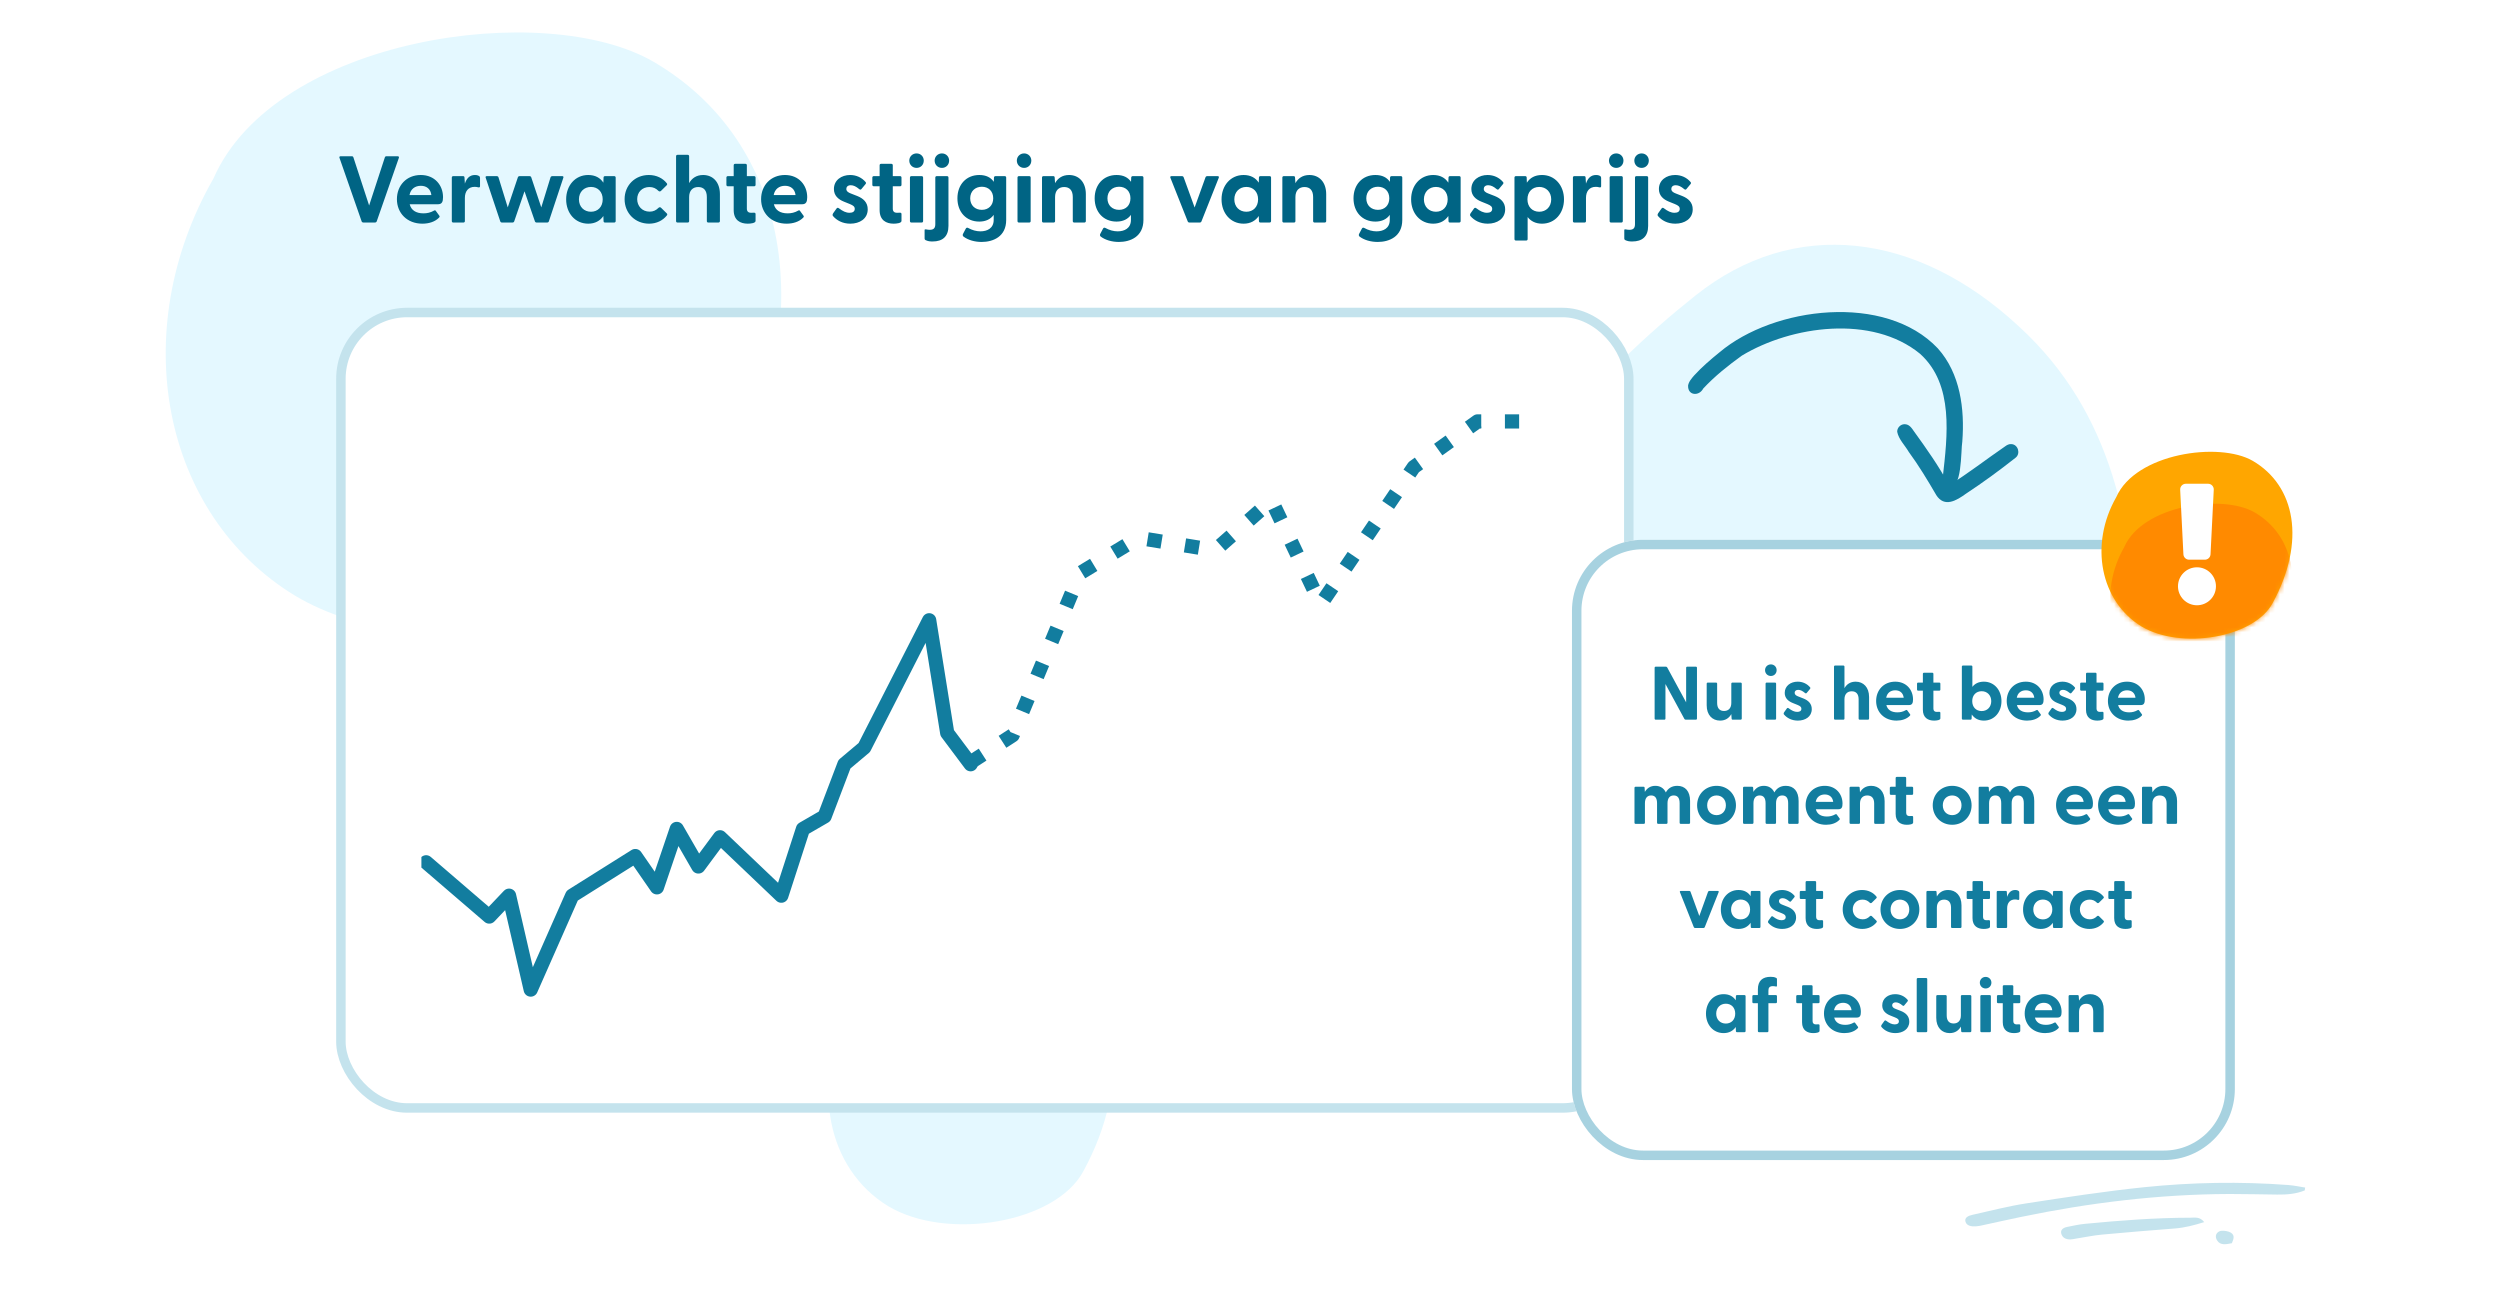<svg width="528" height="273" viewBox="0 0 528 273" fill="none" xmlns="http://www.w3.org/2000/svg">
<path d="M45.086 37.691C58.089 7.954 115.037 -0.289 137.995 13.029C167.051 29.979 174.345 67.845 151.577 109.787C138.876 133.578 89.128 141.785 62.352 125.832C34.143 108.665 26.635 69.951 45.086 37.691Z" fill="#E4F8FF"/>
<path d="M179.655 214.088C185.657 200.363 211.94 196.559 222.536 202.706C235.947 210.529 239.313 228.005 228.805 247.363C222.943 258.343 199.982 262.131 187.624 254.768C174.604 246.845 171.139 228.977 179.655 214.088Z" fill="#E4F8FF"/>
<path d="M314.449 184.647C300.128 164.415 299.006 144.568 308.492 123.938C320.02 99.216 336.968 79.168 358.132 62.375C378.854 45.861 404.77 48.803 426.492 69.033C446.366 87.315 450.522 111.475 451.469 136.416C452.42 164.781 440.889 186.08 416.395 202.484C400.661 212.733 385.041 217.304 367.351 216.641C343.502 215.508 326.12 203.127 314.449 184.647Z" fill="#E4F8FF"/>
<rect x="72" y="66" width="272" height="168" rx="14" fill="white"/>
<g clip-path="url(#clip0_1846_2200)">
<path d="M90 182.119L103.328 193.576L107.517 189.169L112.086 209L120.844 189.169L134.172 180.797L138.742 187.407L142.93 175.068L147.5 183L152.07 176.831L165.017 189.169L169.586 175.068L174.156 172.424L178.344 161.407L182.533 157.881L196.242 131L200.05 154.797L205 161.407" stroke="#127D9F" stroke-width="3" stroke-linecap="round" stroke-linejoin="round"/>
<path d="M205 161L213.858 155.293L228.107 121.049L240.43 113.585L256.605 116.22L268.544 105.683L278.942 127.634L298.583 98.659L312.061 89H324" stroke="#127D9F" stroke-width="3" stroke-linejoin="round" stroke-dasharray="3 5"/>
</g>
<rect x="72" y="66" width="272" height="168" rx="14" stroke="#C4E3ED" stroke-width="2"/>
<path d="M76.76 47C76.6 47 76.44 46.92 76.38 46.76L71.7 33.34C71.62 33.14 71.72 33 71.94 33H74.3C74.46 33 74.58 33.06 74.64 33.24L77.96 43.4L81.28 33.24C81.34 33.06 81.46 33 81.62 33H83.98C84.2 33 84.32 33.14 84.24 33.34L79.56 46.76C79.5 46.92 79.34 47 79.18 47H76.76ZM89.208 47.24C85.988 47.24 83.828 45.02 83.828 42.06C83.828 39.18 85.848 36.96 88.868 36.96C91.848 36.96 93.568 39.16 93.568 41.64C93.568 42.6 93.348 43.14 92.488 43.14H86.528C86.828 44.38 87.848 45.06 89.428 45.06C90.188 45.06 90.908 44.92 91.708 44.46C91.848 44.38 91.948 44.4 92.048 44.54L92.788 45.56C92.888 45.7 92.868 45.84 92.688 46C91.848 46.84 90.588 47.24 89.208 47.24ZM86.488 41.2H91.108C90.948 39.9 90.068 39.24 88.888 39.24C87.668 39.24 86.728 39.9 86.488 41.2ZM95.722 47C95.542 47 95.422 46.88 95.422 46.7V37.5C95.422 37.32 95.542 37.2 95.722 37.2H97.802C97.982 37.2 98.102 37.28 98.102 37.52L98.182 38.78C98.522 37.74 99.142 36.96 100.302 36.96C100.762 36.96 101.042 37.08 101.202 37.2C101.342 37.3 101.382 37.42 101.382 37.6V39.32C101.382 39.56 101.242 39.62 100.982 39.56C100.762 39.5 100.542 39.46 100.262 39.46C98.902 39.46 98.182 40.4 98.182 41.8V46.7C98.182 46.88 98.062 47 97.882 47H95.722ZM106.017 47C105.857 47 105.717 46.92 105.657 46.76L102.577 37.54C102.497 37.32 102.597 37.2 102.817 37.2H104.917C105.077 37.2 105.217 37.28 105.277 37.44L107.237 43.8L109.377 37.44C109.437 37.28 109.577 37.2 109.737 37.2H111.837C111.997 37.2 112.137 37.28 112.197 37.44L114.317 43.8L116.277 37.44C116.337 37.28 116.497 37.2 116.657 37.2H118.737C118.957 37.2 119.057 37.32 118.977 37.54L115.917 46.76C115.857 46.92 115.717 47 115.557 47H113.337C113.177 47 113.037 46.92 112.977 46.76L110.777 40.4L108.597 46.76C108.537 46.92 108.397 47 108.237 47H106.017ZM124.231 47.24C121.471 47.24 119.571 45.02 119.571 42.1C119.571 39.2 121.471 36.96 124.231 36.96C125.711 36.96 126.771 37.56 127.431 38.58L127.471 37.5C127.471 37.32 127.591 37.2 127.771 37.2H129.731C129.911 37.2 130.031 37.32 130.031 37.5V46.7C130.031 46.88 129.891 47 129.711 47H127.771C127.591 47 127.471 46.88 127.471 46.7L127.431 45.62C126.751 46.62 125.691 47.24 124.231 47.24ZM124.811 44.72C126.271 44.72 127.291 43.68 127.291 42.1C127.291 40.52 126.271 39.48 124.811 39.48C123.351 39.48 122.271 40.54 122.271 42.1C122.271 43.68 123.351 44.72 124.811 44.72ZM137.094 47.24C134.114 47.24 131.914 45 131.914 42.06C131.914 39.16 134.094 36.96 137.034 36.96C138.654 36.96 139.994 37.64 140.834 38.72C140.954 38.86 140.914 39.02 140.794 39.14L139.594 40.32C139.434 40.48 139.214 40.46 139.074 40.32C138.534 39.78 137.954 39.5 137.154 39.5C135.594 39.5 134.574 40.62 134.574 42.06C134.574 43.5 135.594 44.7 137.214 44.7C137.974 44.7 138.554 44.42 139.094 43.88C139.234 43.74 139.454 43.72 139.614 43.88L140.814 45.06C140.934 45.18 140.974 45.34 140.854 45.48C140.014 46.56 138.674 47.24 137.094 47.24ZM148.505 36.96C150.545 36.96 152.045 38.44 152.045 41V46.7C152.045 46.88 151.905 47 151.725 47H149.585C149.405 47 149.285 46.88 149.285 46.7V41.62C149.285 40.24 148.645 39.5 147.465 39.5C146.305 39.5 145.545 40.24 145.545 41.62V46.7C145.545 46.88 145.425 47 145.245 47H143.085C142.905 47 142.785 46.88 142.785 46.7V33C142.785 32.82 142.905 32.7 143.085 32.7H145.245C145.425 32.7 145.545 32.82 145.545 33V38.68C146.105 37.68 147.045 36.96 148.505 36.96ZM157.916 47.24C156.356 47.24 154.956 46.52 154.956 44.38V39.34H153.716C153.536 39.34 153.416 39.22 153.416 39.04V37.5C153.416 37.32 153.536 37.2 153.716 37.2H154.956V34.9C154.956 34.72 155.076 34.6 155.256 34.6H157.436C157.616 34.6 157.736 34.72 157.736 34.9V37.2H159.276C159.456 37.2 159.576 37.32 159.576 37.5V39.04C159.576 39.22 159.456 39.34 159.276 39.34H157.736V44.08C157.736 44.66 158.076 44.94 158.596 44.94C158.776 44.94 158.976 44.94 159.216 44.92C159.436 44.9 159.576 45 159.576 45.2V46.66C159.576 47.12 158.576 47.24 157.916 47.24ZM166.123 47.24C162.903 47.24 160.743 45.02 160.743 42.06C160.743 39.18 162.763 36.96 165.783 36.96C168.763 36.96 170.483 39.16 170.483 41.64C170.483 42.6 170.263 43.14 169.403 43.14H163.443C163.743 44.38 164.763 45.06 166.343 45.06C167.103 45.06 167.823 44.92 168.623 44.46C168.763 44.38 168.863 44.4 168.963 44.54L169.703 45.56C169.803 45.7 169.783 45.84 169.603 46C168.763 46.84 167.503 47.24 166.123 47.24ZM163.403 41.2H168.023C167.863 39.9 166.983 39.24 165.803 39.24C164.583 39.24 163.643 39.9 163.403 41.2ZM179.583 47.24C177.943 47.24 176.703 46.54 175.923 45.62C175.803 45.48 175.823 45.26 175.963 45.04L176.663 44.06C176.823 43.82 177.003 43.86 177.163 43.98C177.983 44.6 178.663 44.94 179.423 44.94C180.083 44.94 180.523 44.68 180.523 44.12C180.523 43.64 180.223 43.4 179.503 43.1L178.263 42.6C177.003 42.1 176.123 41.28 176.123 39.92C176.123 38.04 177.723 36.96 179.543 36.96C180.823 36.96 182.003 37.48 182.823 38.46C182.943 38.6 182.903 38.76 182.803 38.88L181.923 39.94C181.783 40.1 181.643 40.08 181.463 39.94C180.823 39.4 180.263 39.12 179.683 39.12C179.043 39.12 178.743 39.48 178.743 39.9C178.743 40.38 179.143 40.66 179.683 40.86L181.063 41.4C182.303 41.9 183.283 42.74 183.263 44.24C183.243 46.22 181.543 47.24 179.583 47.24ZM188.736 47.24C187.176 47.24 185.776 46.52 185.776 44.38V39.34H184.536C184.356 39.34 184.236 39.22 184.236 39.04V37.5C184.236 37.32 184.356 37.2 184.536 37.2H185.776V34.9C185.776 34.72 185.896 34.6 186.076 34.6H188.256C188.436 34.6 188.556 34.72 188.556 34.9V37.2H190.096C190.276 37.2 190.396 37.32 190.396 37.5V39.04C190.396 39.22 190.276 39.34 190.096 39.34H188.556V44.08C188.556 44.66 188.896 44.94 189.416 44.94C189.596 44.94 189.796 44.94 190.036 44.92C190.256 44.9 190.396 45 190.396 45.2V46.66C190.396 47.12 189.396 47.24 188.736 47.24ZM193.58 35.46C192.7 35.46 192.04 34.78 192.04 33.92C192.04 33.08 192.7 32.4 193.58 32.4C194.46 32.4 195.1 33.08 195.1 33.92C195.1 34.78 194.46 35.46 193.58 35.46ZM192.48 47C192.3 47 192.18 46.88 192.18 46.7V37.5C192.18 37.32 192.3 37.2 192.48 37.2H194.66C194.84 37.2 194.96 37.32 194.96 37.5V46.7C194.96 46.88 194.84 47 194.66 47H192.48ZM198.936 35.46C198.056 35.46 197.396 34.78 197.396 33.92C197.396 33.08 198.056 32.4 198.936 32.4C199.816 32.4 200.456 33.08 200.456 33.92C200.456 34.78 199.816 35.46 198.936 35.46ZM196.956 51C196.416 51 195.996 50.96 195.456 50.7C195.336 50.64 195.276 50.52 195.276 50.4V48.58C195.276 48.44 195.396 48.42 195.536 48.44C195.856 48.5 196.116 48.54 196.356 48.54C197.316 48.54 197.536 48.04 197.536 47.32V37.5C197.536 37.32 197.656 37.2 197.836 37.2H200.016C200.196 37.2 200.316 37.32 200.316 37.5V47.7C200.316 49.98 199.056 51 196.956 51ZM207.327 51.1C205.867 51.1 204.467 50.7 203.507 49.98C203.307 49.84 203.287 49.58 203.387 49.4L203.967 48.3C204.067 48.1 204.247 48.02 204.467 48.14C205.327 48.62 206.207 48.86 207.067 48.86C208.447 48.86 209.867 48.26 209.867 46.44V45.38C209.247 46.26 208.227 46.8 206.827 46.8C204.067 46.8 202.207 44.78 202.207 41.88C202.207 39 204.067 36.96 206.827 36.96C208.267 36.96 209.267 37.48 209.887 38.4L209.927 37.5C209.927 37.32 210.067 37.2 210.247 37.2H212.207C212.387 37.2 212.507 37.32 212.507 37.5V46.46C212.507 49.98 209.747 51.1 207.327 51.1ZM207.367 44.32C208.767 44.32 209.767 43.38 209.767 41.88C209.767 40.38 208.767 39.44 207.367 39.44C205.947 39.44 204.907 40.4 204.907 41.88C204.907 43.38 205.947 44.32 207.367 44.32ZM216.295 35.46C215.415 35.46 214.755 34.78 214.755 33.92C214.755 33.08 215.415 32.4 216.295 32.4C217.175 32.4 217.815 33.08 217.815 33.92C217.815 34.78 217.175 35.46 216.295 35.46ZM215.195 47C215.015 47 214.895 46.88 214.895 46.7V37.5C214.895 37.32 215.015 37.2 215.195 37.2H217.375C217.555 37.2 217.675 37.32 217.675 37.5V46.7C217.675 46.88 217.555 47 217.375 47H215.195ZM220.371 47C220.191 47 220.071 46.88 220.071 46.7V37.5C220.071 37.32 220.191 37.2 220.371 37.2H222.451C222.631 37.2 222.751 37.28 222.751 37.52L222.831 38.68C223.391 37.68 224.331 36.96 225.791 36.96C227.831 36.96 229.331 38.44 229.331 41V46.7C229.331 46.88 229.191 47 229.011 47H226.871C226.691 47 226.571 46.88 226.571 46.7V41.62C226.571 40.24 225.931 39.5 224.751 39.5C223.591 39.5 222.831 40.24 222.831 41.62V46.7C222.831 46.88 222.711 47 222.531 47H220.371ZM236.312 51.1C234.852 51.1 233.452 50.7 232.492 49.98C232.292 49.84 232.272 49.58 232.372 49.4L232.952 48.3C233.052 48.1 233.232 48.02 233.452 48.14C234.312 48.62 235.192 48.86 236.052 48.86C237.432 48.86 238.852 48.26 238.852 46.44V45.38C238.232 46.26 237.212 46.8 235.812 46.8C233.052 46.8 231.192 44.78 231.192 41.88C231.192 39 233.052 36.96 235.812 36.96C237.252 36.96 238.252 37.48 238.872 38.4L238.912 37.5C238.912 37.32 239.052 37.2 239.232 37.2H241.192C241.372 37.2 241.492 37.32 241.492 37.5V46.46C241.492 49.98 238.732 51.1 236.312 51.1ZM236.352 44.32C237.752 44.32 238.752 43.38 238.752 41.88C238.752 40.38 237.752 39.44 236.352 39.44C234.932 39.44 233.892 40.4 233.892 41.88C233.892 43.38 234.932 44.32 236.352 44.32ZM251.206 47C251.046 47 250.906 46.92 250.846 46.76L247.186 37.54C247.106 37.32 247.206 37.2 247.426 37.2H249.626C249.786 37.2 249.926 37.28 249.986 37.44L252.306 43.82L254.606 37.44C254.666 37.28 254.806 37.2 254.966 37.2H257.166C257.386 37.2 257.486 37.32 257.406 37.54L253.746 46.76C253.686 46.92 253.546 47 253.386 47H251.206ZM262.649 47.24C259.889 47.24 257.989 45.02 257.989 42.1C257.989 39.2 259.889 36.96 262.649 36.96C264.129 36.96 265.189 37.56 265.849 38.58L265.889 37.5C265.889 37.32 266.009 37.2 266.189 37.2H268.149C268.329 37.2 268.449 37.32 268.449 37.5V46.7C268.449 46.88 268.309 47 268.129 47H266.189C266.009 47 265.889 46.88 265.889 46.7L265.849 45.62C265.169 46.62 264.109 47.24 262.649 47.24ZM263.229 44.72C264.689 44.72 265.709 43.68 265.709 42.1C265.709 40.52 264.689 39.48 263.229 39.48C261.769 39.48 260.689 40.54 260.689 42.1C260.689 43.68 261.769 44.72 263.229 44.72ZM271.132 47C270.952 47 270.832 46.88 270.832 46.7V37.5C270.832 37.32 270.952 37.2 271.132 37.2H273.212C273.392 37.2 273.512 37.28 273.512 37.52L273.592 38.68C274.152 37.68 275.092 36.96 276.552 36.96C278.592 36.96 280.092 38.44 280.092 41V46.7C280.092 46.88 279.952 47 279.772 47H277.632C277.452 47 277.332 46.88 277.332 46.7V41.62C277.332 40.24 276.692 39.5 275.512 39.5C274.352 39.5 273.592 40.24 273.592 41.62V46.7C273.592 46.88 273.472 47 273.292 47H271.132ZM290.98 51.1C289.52 51.1 288.12 50.7 287.16 49.98C286.96 49.84 286.94 49.58 287.04 49.4L287.62 48.3C287.72 48.1 287.9 48.02 288.12 48.14C288.98 48.62 289.86 48.86 290.72 48.86C292.1 48.86 293.52 48.26 293.52 46.44V45.38C292.9 46.26 291.88 46.8 290.48 46.8C287.72 46.8 285.86 44.78 285.86 41.88C285.86 39 287.72 36.96 290.48 36.96C291.92 36.96 292.92 37.48 293.54 38.4L293.58 37.5C293.58 37.32 293.72 37.2 293.9 37.2H295.86C296.04 37.2 296.16 37.32 296.16 37.5V46.46C296.16 49.98 293.4 51.1 290.98 51.1ZM291.02 44.32C292.42 44.32 293.42 43.38 293.42 41.88C293.42 40.38 292.42 39.44 291.02 39.44C289.6 39.44 288.56 40.4 288.56 41.88C288.56 43.38 289.6 44.32 291.02 44.32ZM302.688 47.24C299.928 47.24 298.028 45.02 298.028 42.1C298.028 39.2 299.928 36.96 302.688 36.96C304.168 36.96 305.228 37.56 305.888 38.58L305.928 37.5C305.928 37.32 306.048 37.2 306.228 37.2H308.188C308.368 37.2 308.488 37.32 308.488 37.5V46.7C308.488 46.88 308.348 47 308.168 47H306.228C306.048 47 305.928 46.88 305.928 46.7L305.888 45.62C305.208 46.62 304.148 47.24 302.688 47.24ZM303.268 44.72C304.728 44.72 305.748 43.68 305.748 42.1C305.748 40.52 304.728 39.48 303.268 39.48C301.808 39.48 300.728 40.54 300.728 42.1C300.728 43.68 301.808 44.72 303.268 44.72ZM314.211 47.24C312.571 47.24 311.331 46.54 310.551 45.62C310.431 45.48 310.451 45.26 310.591 45.04L311.291 44.06C311.451 43.82 311.631 43.86 311.791 43.98C312.611 44.6 313.291 44.94 314.051 44.94C314.711 44.94 315.151 44.68 315.151 44.12C315.151 43.64 314.851 43.4 314.131 43.1L312.891 42.6C311.631 42.1 310.751 41.28 310.751 39.92C310.751 38.04 312.351 36.96 314.171 36.96C315.451 36.96 316.631 37.48 317.451 38.46C317.571 38.6 317.531 38.76 317.431 38.88L316.551 39.94C316.411 40.1 316.271 40.08 316.091 39.94C315.451 39.4 314.891 39.12 314.311 39.12C313.671 39.12 313.371 39.48 313.371 39.9C313.371 40.38 313.771 40.66 314.311 40.86L315.691 41.4C316.931 41.9 317.911 42.74 317.891 44.24C317.871 46.22 316.171 47.24 314.211 47.24ZM320.156 50.8C319.976 50.8 319.856 50.68 319.856 50.5V37.5C319.856 37.32 319.976 37.2 320.156 37.2H322.136C322.316 37.2 322.436 37.32 322.436 37.5L322.476 38.58C323.136 37.56 324.176 36.96 325.676 36.96C328.416 36.96 330.316 39.2 330.316 42.1C330.316 45.02 328.416 47.24 325.676 47.24C324.336 47.24 323.316 46.72 322.636 45.84V50.5C322.636 50.68 322.516 50.8 322.336 50.8H320.156ZM325.096 44.72C326.536 44.72 327.616 43.68 327.616 42.1C327.616 40.54 326.536 39.48 325.096 39.48C323.616 39.48 322.596 40.52 322.596 42.1C322.596 43.68 323.616 44.72 325.096 44.72ZM332.5 47C332.32 47 332.2 46.88 332.2 46.7V37.5C332.2 37.32 332.32 37.2 332.5 37.2H334.58C334.76 37.2 334.88 37.28 334.88 37.52L334.96 38.78C335.3 37.74 335.92 36.96 337.08 36.96C337.54 36.96 337.82 37.08 337.98 37.2C338.12 37.3 338.16 37.42 338.16 37.6V39.32C338.16 39.56 338.02 39.62 337.76 39.56C337.54 39.5 337.32 39.46 337.04 39.46C335.68 39.46 334.96 40.4 334.96 41.8V46.7C334.96 46.88 334.84 47 334.66 47H332.5ZM341.354 35.46C340.474 35.46 339.814 34.78 339.814 33.92C339.814 33.08 340.474 32.4 341.354 32.4C342.234 32.4 342.874 33.08 342.874 33.92C342.874 34.78 342.234 35.46 341.354 35.46ZM340.254 47C340.074 47 339.954 46.88 339.954 46.7V37.5C339.954 37.32 340.074 37.2 340.254 37.2H342.434C342.614 37.2 342.734 37.32 342.734 37.5V46.7C342.734 46.88 342.614 47 342.434 47H340.254ZM346.709 35.46C345.829 35.46 345.169 34.78 345.169 33.92C345.169 33.08 345.829 32.4 346.709 32.4C347.589 32.4 348.229 33.08 348.229 33.92C348.229 34.78 347.589 35.46 346.709 35.46ZM344.729 51C344.189 51 343.769 50.96 343.229 50.7C343.109 50.64 343.049 50.52 343.049 50.4V48.58C343.049 48.44 343.169 48.42 343.309 48.44C343.629 48.5 343.889 48.54 344.129 48.54C345.089 48.54 345.309 48.04 345.309 47.32V37.5C345.309 37.32 345.429 37.2 345.609 37.2H347.789C347.969 37.2 348.089 37.32 348.089 37.5V47.7C348.089 49.98 346.829 51 344.729 51ZM353.821 47.24C352.181 47.24 350.941 46.54 350.161 45.62C350.041 45.48 350.061 45.26 350.201 45.04L350.901 44.06C351.061 43.82 351.241 43.86 351.401 43.98C352.221 44.6 352.901 44.94 353.661 44.94C354.321 44.94 354.761 44.68 354.761 44.12C354.761 43.64 354.461 43.4 353.741 43.1L352.501 42.6C351.241 42.1 350.361 41.28 350.361 39.92C350.361 38.04 351.961 36.96 353.781 36.96C355.061 36.96 356.241 37.48 357.061 38.46C357.181 38.6 357.141 38.76 357.041 38.88L356.161 39.94C356.021 40.1 355.881 40.08 355.701 39.94C355.061 39.4 354.501 39.12 353.921 39.12C353.281 39.12 352.981 39.48 352.981 39.9C352.981 40.38 353.381 40.66 353.921 40.86L355.301 41.4C356.541 41.9 357.521 42.74 357.501 44.24C357.481 46.22 355.781 47.24 353.821 47.24Z" fill="#006484"/>
<path d="M356.51 81.518C356.62 80.651 357.247 79.947 357.793 79.311C359.434 77.511 361.294 75.919 363.19 74.385C374.653 64.733 398.193 61.85 409.263 73.573C414.022 78.874 414.964 86.405 414.44 93.228C414.101 95.196 414.482 103.748 411.44 102.892C410.475 102.668 410.062 101.673 410.311 100.788C411.285 92.105 412.72 81.229 405.536 74.737C395.4 66.409 378.366 68.775 367.874 75.112C364.975 77.206 362.152 79.446 359.721 82.063C358.85 83.742 356.457 83.557 356.526 81.481L356.521 81.513L356.51 81.518Z" fill="#127D9F"/>
<path d="M408.924 104.534C407.089 101.389 405.24 98.319 403.119 95.427C402.317 94.038 400.999 92.802 400.688 91.197C400.664 90.348 401.372 89.608 402.221 89.59C403.212 89.57 403.726 90.371 404.229 91.096C406.881 94.77 409.505 98.468 411.65 102.477C415.762 99.938 419.523 96.979 423.462 94.285C423.869 93.978 424.319 93.734 424.841 93.798C426.243 93.893 426.794 95.843 425.669 96.688C422.294 99.348 418.828 101.889 415.246 104.247C413.228 105.707 410.661 107.288 408.921 104.541L408.924 104.534Z" fill="#127D9F"/>
<g filter="url(#filter0_d_1846_2200)">
<rect x="332" y="112" width="140" height="131" rx="15" fill="white"/>
<rect x="333" y="113" width="138" height="129" rx="14" stroke="#A7D2E0" stroke-width="2"/>
</g>
<path d="M446.962 104.983C450.995 95.759 468.66 93.203 475.781 97.333C484.793 102.591 487.056 114.336 479.993 127.346C476.054 134.725 460.623 137.271 452.318 132.323C443.568 126.998 441.239 114.99 446.962 104.983Z" fill="#FFA600"/>
<mask id="mask0_1846_2200" style="mask-type:alpha" maskUnits="userSpaceOnUse" x="443" y="94" width="42" height="42">
<path d="M446.962 104.983C450.995 95.759 468.66 93.203 475.781 97.333C484.793 102.591 487.056 114.336 479.993 127.346C476.054 134.725 460.623 137.271 452.318 132.323C443.568 126.998 441.239 114.99 446.962 104.983Z" fill="#FFA600"/>
</mask>
<g mask="url(#mask0_1846_2200)">
<path d="M448.654 115.515C452.505 106.708 469.37 104.267 476.169 108.211C484.774 113.231 486.935 124.445 480.192 136.866C476.43 143.912 461.697 146.343 453.767 141.618C445.413 136.534 443.19 125.069 448.654 115.515Z" fill="#FF8A00"/>
</g>
<g clip-path="url(#clip1_1846_2200)">
<path d="M468.01 123.823C468.01 126.034 466.211 127.833 464 127.833C461.788 127.833 459.989 126.034 459.989 123.823C459.989 121.612 461.788 119.813 464 119.813C466.211 119.813 468.01 121.612 468.01 123.823ZM460.453 103.43L461.135 117.065C461.167 117.706 461.696 118.208 462.337 118.208H465.662C466.304 118.208 466.832 117.706 466.864 117.065L467.546 103.43C467.58 102.743 467.032 102.167 466.344 102.167H461.655C460.967 102.167 460.419 102.743 460.453 103.43Z" fill="white"/>
</g>
<path d="M358.16 140.8C358.304 140.8 358.4 140.896 358.4 141.04V151.76C358.4 151.904 358.304 152 358.16 152H356.032C355.904 152 355.808 151.952 355.744 151.84L351.744 144.464V151.76C351.744 151.904 351.648 152 351.504 152H349.696C349.552 152 349.456 151.904 349.456 151.76V141.04C349.456 140.896 349.552 140.8 349.696 140.8H351.824C351.952 140.8 352.048 140.848 352.112 140.96L356.112 148.336V141.04C356.112 140.896 356.208 140.8 356.352 140.8H358.16ZM363.284 152.192C361.636 152.192 360.452 151.008 360.452 148.96V144.4C360.452 144.256 360.548 144.16 360.692 144.16H362.42C362.564 144.16 362.66 144.256 362.66 144.4V148.464C362.66 149.568 363.172 150.16 364.116 150.16C365.044 150.16 365.652 149.568 365.652 148.464V144.4C365.652 144.256 365.748 144.16 365.892 144.16H367.604C367.748 144.16 367.86 144.256 367.86 144.4V151.76C367.86 151.904 367.748 152 367.604 152H365.956C365.812 152 365.716 151.936 365.716 151.744L365.652 150.816C365.204 151.616 364.452 152.192 363.284 152.192ZM374.01 142.768C373.306 142.768 372.778 142.224 372.778 141.536C372.778 140.864 373.306 140.32 374.01 140.32C374.714 140.32 375.226 140.864 375.226 141.536C375.226 142.224 374.714 142.768 374.01 142.768ZM373.13 152C372.986 152 372.89 151.904 372.89 151.76V144.4C372.89 144.256 372.986 144.16 373.13 144.16H374.874C375.018 144.16 375.114 144.256 375.114 144.4V151.76C375.114 151.904 375.018 152 374.874 152H373.13ZM379.702 152.192C378.39 152.192 377.398 151.632 376.774 150.896C376.678 150.784 376.694 150.608 376.806 150.432L377.366 149.648C377.494 149.456 377.638 149.488 377.766 149.584C378.422 150.08 378.966 150.352 379.574 150.352C380.102 150.352 380.454 150.144 380.454 149.696C380.454 149.312 380.214 149.12 379.638 148.88L378.646 148.48C377.638 148.08 376.934 147.424 376.934 146.336C376.934 144.832 378.214 143.968 379.67 143.968C380.694 143.968 381.638 144.384 382.294 145.168C382.39 145.28 382.358 145.408 382.278 145.504L381.574 146.352C381.462 146.48 381.35 146.464 381.206 146.352C380.694 145.92 380.246 145.696 379.782 145.696C379.27 145.696 379.03 145.984 379.03 146.32C379.03 146.704 379.35 146.928 379.782 147.088L380.886 147.52C381.878 147.92 382.662 148.592 382.646 149.792C382.63 151.376 381.27 152.192 379.702 152.192ZM391.918 143.968C393.55 143.968 394.75 145.152 394.75 147.2V151.76C394.75 151.904 394.638 152 394.494 152H392.782C392.638 152 392.542 151.904 392.542 151.76V147.696C392.542 146.592 392.03 146 391.086 146C390.158 146 389.55 146.592 389.55 147.696V151.76C389.55 151.904 389.454 152 389.31 152H387.582C387.438 152 387.342 151.904 387.342 151.76V140.8C387.342 140.656 387.438 140.56 387.582 140.56H389.31C389.454 140.56 389.55 140.656 389.55 140.8V145.344C389.998 144.544 390.75 143.968 391.918 143.968ZM400.543 152.192C397.967 152.192 396.239 150.416 396.239 148.048C396.239 145.744 397.855 143.968 400.271 143.968C402.655 143.968 404.031 145.728 404.031 147.712C404.031 148.48 403.855 148.912 403.167 148.912H398.399C398.639 149.904 399.455 150.448 400.719 150.448C401.327 150.448 401.903 150.336 402.543 149.968C402.655 149.904 402.735 149.92 402.815 150.032L403.407 150.848C403.487 150.96 403.471 151.072 403.327 151.2C402.655 151.872 401.647 152.192 400.543 152.192ZM398.367 147.36H402.063C401.935 146.32 401.231 145.792 400.287 145.792C399.311 145.792 398.559 146.32 398.367 147.36ZM408.478 152.192C407.23 152.192 406.11 151.616 406.11 149.904V145.872H405.118C404.974 145.872 404.878 145.776 404.878 145.632V144.4C404.878 144.256 404.974 144.16 405.118 144.16H406.11V142.32C406.11 142.176 406.206 142.08 406.35 142.08H408.094C408.238 142.08 408.334 142.176 408.334 142.32V144.16H409.566C409.71 144.16 409.806 144.256 409.806 144.4V145.632C409.806 145.776 409.71 145.872 409.566 145.872H408.334V149.664C408.334 150.128 408.606 150.352 409.022 150.352C409.166 150.352 409.326 150.352 409.518 150.336C409.694 150.32 409.806 150.4 409.806 150.56V151.728C409.806 152.096 409.006 152.192 408.478 152.192ZM418.998 152.192C417.814 152.192 416.982 151.696 416.438 150.896L416.406 151.76C416.406 151.904 416.31 152 416.166 152H414.598C414.454 152 414.342 151.904 414.342 151.76V140.8C414.342 140.656 414.438 140.56 414.582 140.56H416.326C416.47 140.56 416.566 140.656 416.566 140.8V145.072C417.094 144.368 417.91 143.968 418.998 143.968C421.19 143.968 422.71 145.76 422.71 148.08C422.71 150.416 421.19 152.192 418.998 152.192ZM418.534 150.176C419.686 150.176 420.55 149.344 420.55 148.08C420.55 146.832 419.686 145.984 418.534 145.984C417.35 145.984 416.534 146.816 416.534 148.08C416.534 149.344 417.35 150.176 418.534 150.176ZM428.121 152.192C425.545 152.192 423.817 150.416 423.817 148.048C423.817 145.744 425.433 143.968 427.849 143.968C430.233 143.968 431.609 145.728 431.609 147.712C431.609 148.48 431.433 148.912 430.745 148.912H425.977C426.217 149.904 427.033 150.448 428.297 150.448C428.905 150.448 429.481 150.336 430.121 149.968C430.233 149.904 430.313 149.92 430.393 150.032L430.985 150.848C431.065 150.96 431.049 151.072 430.905 151.2C430.233 151.872 429.225 152.192 428.121 152.192ZM425.945 147.36H429.641C429.513 146.32 428.809 145.792 427.865 145.792C426.889 145.792 426.137 146.32 425.945 147.36ZM435.608 152.192C434.296 152.192 433.304 151.632 432.68 150.896C432.584 150.784 432.6 150.608 432.712 150.432L433.272 149.648C433.4 149.456 433.544 149.488 433.672 149.584C434.328 150.08 434.872 150.352 435.48 150.352C436.008 150.352 436.36 150.144 436.36 149.696C436.36 149.312 436.12 149.12 435.544 148.88L434.552 148.48C433.544 148.08 432.84 147.424 432.84 146.336C432.84 144.832 434.12 143.968 435.576 143.968C436.6 143.968 437.544 144.384 438.2 145.168C438.296 145.28 438.264 145.408 438.184 145.504L437.48 146.352C437.368 146.48 437.256 146.464 437.112 146.352C436.6 145.92 436.152 145.696 435.688 145.696C435.176 145.696 434.936 145.984 434.936 146.32C434.936 146.704 435.256 146.928 435.688 147.088L436.792 147.52C437.784 147.92 438.568 148.592 438.552 149.792C438.536 151.376 437.176 152.192 435.608 152.192ZM442.931 152.192C441.683 152.192 440.563 151.616 440.563 149.904V145.872H439.571C439.427 145.872 439.331 145.776 439.331 145.632V144.4C439.331 144.256 439.427 144.16 439.571 144.16H440.563V142.32C440.563 142.176 440.659 142.08 440.803 142.08H442.547C442.691 142.08 442.787 142.176 442.787 142.32V144.16H444.019C444.163 144.16 444.259 144.256 444.259 144.4V145.632C444.259 145.776 444.163 145.872 444.019 145.872H442.787V149.664C442.787 150.128 443.059 150.352 443.475 150.352C443.619 150.352 443.779 150.352 443.971 150.336C444.147 150.32 444.259 150.4 444.259 150.56V151.728C444.259 152.096 443.459 152.192 442.931 152.192ZM449.496 152.192C446.92 152.192 445.192 150.416 445.192 148.048C445.192 145.744 446.808 143.968 449.224 143.968C451.608 143.968 452.984 145.728 452.984 147.712C452.984 148.48 452.808 148.912 452.12 148.912H447.352C447.592 149.904 448.408 150.448 449.672 150.448C450.28 150.448 450.856 150.336 451.496 149.968C451.608 149.904 451.688 149.92 451.768 150.032L452.36 150.848C452.44 150.96 452.424 151.072 452.28 151.2C451.608 151.872 450.6 152.192 449.496 152.192ZM447.32 147.36H451.016C450.888 146.32 450.184 145.792 449.24 145.792C448.264 145.792 447.512 146.32 447.32 147.36ZM345.442 174C345.298 174 345.202 173.904 345.202 173.76V166.4C345.202 166.256 345.298 166.16 345.442 166.16H347.106C347.25 166.16 347.346 166.224 347.346 166.416L347.394 167.248C347.826 166.512 348.53 165.968 349.602 165.968C350.61 165.968 351.394 166.448 351.826 167.36C352.258 166.56 353.026 165.968 354.242 165.968C355.922 165.968 356.946 167.12 356.946 169.168V173.76C356.946 173.904 356.85 174 356.706 174H354.978C354.834 174 354.738 173.904 354.738 173.76V169.648C354.738 168.576 354.354 168 353.49 168C352.658 168 352.178 168.576 352.178 169.648V173.76C352.178 173.904 352.082 174 351.938 174H350.226C350.066 174 349.97 173.904 349.97 173.76V169.648C349.97 168.576 349.57 168 348.722 168C347.89 168 347.41 168.576 347.41 169.648V173.76C347.41 173.904 347.314 174 347.17 174H345.442ZM362.539 174.192C360.171 174.192 358.427 172.4 358.427 170.08C358.427 167.76 360.171 165.968 362.539 165.968C364.891 165.968 366.635 167.76 366.635 170.08C366.635 172.4 364.891 174.192 362.539 174.192ZM362.539 172.16C363.643 172.16 364.507 171.36 364.507 170.08C364.507 168.8 363.643 168 362.539 168C361.419 168 360.555 168.8 360.555 170.08C360.555 171.36 361.419 172.16 362.539 172.16ZM368.364 174C368.22 174 368.124 173.904 368.124 173.76V166.4C368.124 166.256 368.22 166.16 368.364 166.16H370.028C370.172 166.16 370.268 166.224 370.268 166.416L370.316 167.248C370.748 166.512 371.452 165.968 372.524 165.968C373.532 165.968 374.316 166.448 374.748 167.36C375.18 166.56 375.948 165.968 377.164 165.968C378.844 165.968 379.868 167.12 379.868 169.168V173.76C379.868 173.904 379.772 174 379.628 174H377.9C377.756 174 377.66 173.904 377.66 173.76V169.648C377.66 168.576 377.276 168 376.412 168C375.58 168 375.1 168.576 375.1 169.648V173.76C375.1 173.904 375.004 174 374.86 174H373.148C372.988 174 372.892 173.904 372.892 173.76V169.648C372.892 168.576 372.492 168 371.644 168C370.812 168 370.332 168.576 370.332 169.648V173.76C370.332 173.904 370.236 174 370.092 174H368.364ZM385.653 174.192C383.077 174.192 381.349 172.416 381.349 170.048C381.349 167.744 382.965 165.968 385.381 165.968C387.765 165.968 389.141 167.728 389.141 169.712C389.141 170.48 388.965 170.912 388.277 170.912H383.509C383.749 171.904 384.565 172.448 385.829 172.448C386.437 172.448 387.013 172.336 387.653 171.968C387.765 171.904 387.845 171.92 387.925 172.032L388.517 172.848C388.597 172.96 388.581 173.072 388.437 173.2C387.765 173.872 386.757 174.192 385.653 174.192ZM383.477 169.36H387.173C387.045 168.32 386.341 167.792 385.397 167.792C384.421 167.792 383.669 168.32 383.477 169.36ZM390.864 174C390.72 174 390.624 173.904 390.624 173.76V166.4C390.624 166.256 390.72 166.16 390.864 166.16H392.528C392.672 166.16 392.768 166.224 392.768 166.416L392.832 167.344C393.28 166.544 394.032 165.968 395.2 165.968C396.832 165.968 398.032 167.152 398.032 169.2V173.76C398.032 173.904 397.92 174 397.776 174H396.064C395.92 174 395.824 173.904 395.824 173.76V169.696C395.824 168.592 395.312 168 394.368 168C393.44 168 392.832 168.592 392.832 169.696V173.76C392.832 173.904 392.736 174 392.592 174H390.864ZM402.728 174.192C401.48 174.192 400.36 173.616 400.36 171.904V167.872H399.368C399.224 167.872 399.128 167.776 399.128 167.632V166.4C399.128 166.256 399.224 166.16 399.368 166.16H400.36V164.32C400.36 164.176 400.456 164.08 400.6 164.08H402.344C402.488 164.08 402.584 164.176 402.584 164.32V166.16H403.816C403.96 166.16 404.056 166.256 404.056 166.4V167.632C404.056 167.776 403.96 167.872 403.816 167.872H402.584V171.664C402.584 172.128 402.856 172.352 403.272 172.352C403.416 172.352 403.576 172.352 403.768 172.336C403.944 172.32 404.056 172.4 404.056 172.56V173.728C404.056 174.096 403.256 174.192 402.728 174.192ZM412.304 174.192C409.936 174.192 408.192 172.4 408.192 170.08C408.192 167.76 409.936 165.968 412.304 165.968C414.656 165.968 416.4 167.76 416.4 170.08C416.4 172.4 414.656 174.192 412.304 174.192ZM412.304 172.16C413.408 172.16 414.272 171.36 414.272 170.08C414.272 168.8 413.408 168 412.304 168C411.184 168 410.32 168.8 410.32 170.08C410.32 171.36 411.184 172.16 412.304 172.16ZM418.129 174C417.985 174 417.889 173.904 417.889 173.76V166.4C417.889 166.256 417.985 166.16 418.129 166.16H419.793C419.937 166.16 420.033 166.224 420.033 166.416L420.081 167.248C420.513 166.512 421.217 165.968 422.289 165.968C423.297 165.968 424.081 166.448 424.513 167.36C424.945 166.56 425.713 165.968 426.929 165.968C428.609 165.968 429.633 167.12 429.633 169.168V173.76C429.633 173.904 429.537 174 429.393 174H427.665C427.521 174 427.425 173.904 427.425 173.76V169.648C427.425 168.576 427.041 168 426.177 168C425.345 168 424.865 168.576 424.865 169.648V173.76C424.865 173.904 424.769 174 424.625 174H422.913C422.753 174 422.657 173.904 422.657 173.76V169.648C422.657 168.576 422.257 168 421.409 168C420.577 168 420.097 168.576 420.097 169.648V173.76C420.097 173.904 420.001 174 419.857 174H418.129ZM438.543 174.192C435.967 174.192 434.239 172.416 434.239 170.048C434.239 167.744 435.855 165.968 438.271 165.968C440.655 165.968 442.031 167.728 442.031 169.712C442.031 170.48 441.855 170.912 441.167 170.912H436.399C436.639 171.904 437.455 172.448 438.719 172.448C439.327 172.448 439.903 172.336 440.543 171.968C440.655 171.904 440.735 171.92 440.815 172.032L441.407 172.848C441.487 172.96 441.471 173.072 441.327 173.2C440.655 173.872 439.647 174.192 438.543 174.192ZM436.367 169.36H440.063C439.935 168.32 439.231 167.792 438.287 167.792C437.311 167.792 436.559 168.32 436.367 169.36ZM447.418 174.192C444.842 174.192 443.114 172.416 443.114 170.048C443.114 167.744 444.73 165.968 447.146 165.968C449.53 165.968 450.906 167.728 450.906 169.712C450.906 170.48 450.73 170.912 450.042 170.912H445.274C445.514 171.904 446.33 172.448 447.594 172.448C448.202 172.448 448.778 172.336 449.418 171.968C449.53 171.904 449.61 171.92 449.69 172.032L450.282 172.848C450.362 172.96 450.346 173.072 450.202 173.2C449.53 173.872 448.522 174.192 447.418 174.192ZM445.242 169.36H448.938C448.81 168.32 448.106 167.792 447.162 167.792C446.186 167.792 445.434 168.32 445.242 169.36ZM452.629 174C452.485 174 452.389 173.904 452.389 173.76V166.4C452.389 166.256 452.485 166.16 452.629 166.16H454.293C454.437 166.16 454.533 166.224 454.533 166.416L454.597 167.344C455.045 166.544 455.797 165.968 456.965 165.968C458.597 165.968 459.797 167.152 459.797 169.2V173.76C459.797 173.904 459.685 174 459.541 174H457.829C457.685 174 457.589 173.904 457.589 173.76V169.696C457.589 168.592 457.077 168 456.133 168C455.205 168 454.597 168.592 454.597 169.696V173.76C454.597 173.904 454.501 174 454.357 174H452.629ZM358.016 196C357.888 196 357.776 195.936 357.728 195.808L354.8 188.432C354.736 188.256 354.816 188.16 354.992 188.16H356.752C356.88 188.16 356.992 188.224 357.04 188.352L358.896 193.456L360.736 188.352C360.784 188.224 360.896 188.16 361.024 188.16H362.784C362.96 188.16 363.04 188.256 362.976 188.432L360.048 195.808C360 195.936 359.888 196 359.76 196H358.016ZM367.17 196.192C364.962 196.192 363.442 194.416 363.442 192.08C363.442 189.76 364.962 187.968 367.17 187.968C368.354 187.968 369.202 188.448 369.73 189.264L369.762 188.4C369.762 188.256 369.858 188.16 370.002 188.16H371.57C371.714 188.16 371.81 188.256 371.81 188.4V195.76C371.81 195.904 371.698 196 371.554 196H370.002C369.858 196 369.762 195.904 369.762 195.76L369.73 194.896C369.186 195.696 368.338 196.192 367.17 196.192ZM367.634 194.176C368.802 194.176 369.618 193.344 369.618 192.08C369.618 190.816 368.802 189.984 367.634 189.984C366.466 189.984 365.602 190.832 365.602 192.08C365.602 193.344 366.466 194.176 367.634 194.176ZM376.389 196.192C375.077 196.192 374.085 195.632 373.461 194.896C373.365 194.784 373.381 194.608 373.493 194.432L374.053 193.648C374.181 193.456 374.325 193.488 374.453 193.584C375.109 194.08 375.653 194.352 376.261 194.352C376.789 194.352 377.141 194.144 377.141 193.696C377.141 193.312 376.901 193.12 376.325 192.88L375.333 192.48C374.325 192.08 373.621 191.424 373.621 190.336C373.621 188.832 374.901 187.968 376.357 187.968C377.381 187.968 378.325 188.384 378.981 189.168C379.077 189.28 379.045 189.408 378.965 189.504L378.261 190.352C378.149 190.48 378.037 190.464 377.893 190.352C377.381 189.92 376.933 189.696 376.469 189.696C375.957 189.696 375.717 189.984 375.717 190.32C375.717 190.704 376.037 190.928 376.469 191.088L377.573 191.52C378.565 191.92 379.349 192.592 379.333 193.792C379.317 195.376 377.957 196.192 376.389 196.192ZM383.712 196.192C382.464 196.192 381.344 195.616 381.344 193.904V189.872H380.352C380.208 189.872 380.112 189.776 380.112 189.632V188.4C380.112 188.256 380.208 188.16 380.352 188.16H381.344V186.32C381.344 186.176 381.44 186.08 381.584 186.08H383.328C383.472 186.08 383.568 186.176 383.568 186.32V188.16H384.8C384.944 188.16 385.04 188.256 385.04 188.4V189.632C385.04 189.776 384.944 189.872 384.8 189.872H383.568V193.664C383.568 194.128 383.84 194.352 384.256 194.352C384.4 194.352 384.56 194.352 384.752 194.336C384.928 194.32 385.04 194.4 385.04 194.56V195.728C385.04 196.096 384.24 196.192 383.712 196.192ZM393.321 196.192C390.937 196.192 389.177 194.4 389.177 192.048C389.177 189.728 390.921 187.968 393.273 187.968C394.569 187.968 395.641 188.512 396.313 189.376C396.409 189.488 396.377 189.616 396.281 189.712L395.321 190.656C395.193 190.784 395.017 190.768 394.905 190.656C394.473 190.224 394.009 190 393.369 190C392.121 190 391.305 190.896 391.305 192.048C391.305 193.2 392.121 194.16 393.417 194.16C394.025 194.16 394.489 193.936 394.921 193.504C395.033 193.392 395.209 193.376 395.337 193.504L396.297 194.448C396.393 194.544 396.425 194.672 396.329 194.784C395.657 195.648 394.585 196.192 393.321 196.192ZM401.273 196.192C398.905 196.192 397.161 194.4 397.161 192.08C397.161 189.76 398.905 187.968 401.273 187.968C403.625 187.968 405.369 189.76 405.369 192.08C405.369 194.4 403.625 196.192 401.273 196.192ZM401.273 194.16C402.377 194.16 403.241 193.36 403.241 192.08C403.241 190.8 402.377 190 401.273 190C400.153 190 399.289 190.8 399.289 192.08C399.289 193.36 400.153 194.16 401.273 194.16ZM407.098 196C406.954 196 406.858 195.904 406.858 195.76V188.4C406.858 188.256 406.954 188.16 407.098 188.16H408.762C408.906 188.16 409.002 188.224 409.002 188.416L409.066 189.344C409.514 188.544 410.266 187.968 411.434 187.968C413.066 187.968 414.266 189.152 414.266 191.2V195.76C414.266 195.904 414.154 196 414.01 196H412.298C412.154 196 412.058 195.904 412.058 195.76V191.696C412.058 190.592 411.546 190 410.602 190C409.674 190 409.066 190.592 409.066 191.696V195.76C409.066 195.904 408.97 196 408.826 196H407.098ZM418.962 196.192C417.714 196.192 416.594 195.616 416.594 193.904V189.872H415.602C415.458 189.872 415.362 189.776 415.362 189.632V188.4C415.362 188.256 415.458 188.16 415.602 188.16H416.594V186.32C416.594 186.176 416.69 186.08 416.834 186.08H418.578C418.722 186.08 418.818 186.176 418.818 186.32V188.16H420.05C420.194 188.16 420.29 188.256 420.29 188.4V189.632C420.29 189.776 420.194 189.872 420.05 189.872H418.818V193.664C418.818 194.128 419.09 194.352 419.506 194.352C419.65 194.352 419.81 194.352 420.002 194.336C420.178 194.32 420.29 194.4 420.29 194.56V195.728C420.29 196.096 419.49 196.192 418.962 196.192ZM421.942 196C421.798 196 421.702 195.904 421.702 195.76V188.4C421.702 188.256 421.798 188.16 421.942 188.16H423.606C423.75 188.16 423.846 188.224 423.846 188.416L423.91 189.424C424.182 188.592 424.678 187.968 425.606 187.968C425.974 187.968 426.198 188.064 426.326 188.16C426.438 188.24 426.47 188.336 426.47 188.48V189.856C426.47 190.048 426.358 190.096 426.15 190.048C425.974 190 425.798 189.968 425.574 189.968C424.486 189.968 423.91 190.72 423.91 191.84V195.76C423.91 195.904 423.814 196 423.67 196H421.942ZM430.999 196.192C428.791 196.192 427.271 194.416 427.271 192.08C427.271 189.76 428.791 187.968 430.999 187.968C432.183 187.968 433.031 188.448 433.559 189.264L433.591 188.4C433.591 188.256 433.687 188.16 433.831 188.16H435.399C435.543 188.16 435.639 188.256 435.639 188.4V195.76C435.639 195.904 435.527 196 435.383 196H433.831C433.687 196 433.591 195.904 433.591 195.76L433.559 194.896C433.015 195.696 432.167 196.192 430.999 196.192ZM431.463 194.176C432.631 194.176 433.447 193.344 433.447 192.08C433.447 190.816 432.631 189.984 431.463 189.984C430.295 189.984 429.431 190.832 429.431 192.08C429.431 193.344 430.295 194.176 431.463 194.176ZM441.29 196.192C438.906 196.192 437.146 194.4 437.146 192.048C437.146 189.728 438.89 187.968 441.242 187.968C442.538 187.968 443.61 188.512 444.282 189.376C444.378 189.488 444.346 189.616 444.25 189.712L443.29 190.656C443.162 190.784 442.986 190.768 442.874 190.656C442.442 190.224 441.978 190 441.338 190C440.09 190 439.274 190.896 439.274 192.048C439.274 193.2 440.09 194.16 441.386 194.16C441.994 194.16 442.458 193.936 442.89 193.504C443.002 193.392 443.178 193.376 443.306 193.504L444.266 194.448C444.362 194.544 444.394 194.672 444.298 194.784C443.626 195.648 442.554 196.192 441.29 196.192ZM448.884 196.192C447.636 196.192 446.516 195.616 446.516 193.904V189.872H445.524C445.38 189.872 445.284 189.776 445.284 189.632V188.4C445.284 188.256 445.38 188.16 445.524 188.16H446.516V186.32C446.516 186.176 446.612 186.08 446.756 186.08H448.5C448.644 186.08 448.74 186.176 448.74 186.32V188.16H449.972C450.116 188.16 450.212 188.256 450.212 188.4V189.632C450.212 189.776 450.116 189.872 449.972 189.872H448.74V193.664C448.74 194.128 449.012 194.352 449.428 194.352C449.572 194.352 449.732 194.352 449.924 194.336C450.1 194.32 450.212 194.4 450.212 194.56V195.728C450.212 196.096 449.412 196.192 448.884 196.192ZM364.03 218.192C361.822 218.192 360.302 216.416 360.302 214.08C360.302 211.76 361.822 209.968 364.03 209.968C365.214 209.968 366.062 210.448 366.59 211.264L366.622 210.4C366.622 210.256 366.718 210.16 366.862 210.16H368.43C368.574 210.16 368.67 210.256 368.67 210.4V217.76C368.67 217.904 368.558 218 368.414 218H366.862C366.718 218 366.622 217.904 366.622 217.76L366.59 216.896C366.046 217.696 365.198 218.192 364.03 218.192ZM364.494 216.176C365.662 216.176 366.478 215.344 366.478 214.08C366.478 212.816 365.662 211.984 364.494 211.984C363.326 211.984 362.462 212.832 362.462 214.08C362.462 215.344 363.326 216.176 364.494 216.176ZM371.505 218C371.361 218 371.265 217.904 371.265 217.76V211.872H370.337C370.193 211.872 370.097 211.776 370.097 211.632V210.4C370.097 210.256 370.193 210.16 370.337 210.16H371.265V208.944C371.265 207.12 372.273 206.304 373.953 206.304C374.401 206.304 374.737 206.336 375.153 206.544C375.249 206.592 375.297 206.688 375.297 206.784V208.24C375.297 208.352 375.201 208.368 375.089 208.352C374.833 208.304 374.625 208.272 374.449 208.272C373.665 208.272 373.489 208.672 373.489 209.248V210.16H375.057C375.201 210.16 375.297 210.256 375.297 210.4V211.632C375.297 211.776 375.201 211.872 375.057 211.872H373.489V217.76C373.489 217.904 373.393 218 373.249 218H371.505ZM382.962 218.192C381.714 218.192 380.594 217.616 380.594 215.904V211.872H379.602C379.458 211.872 379.362 211.776 379.362 211.632V210.4C379.362 210.256 379.458 210.16 379.602 210.16H380.594V208.32C380.594 208.176 380.69 208.08 380.834 208.08H382.578C382.722 208.08 382.818 208.176 382.818 208.32V210.16H384.05C384.194 210.16 384.29 210.256 384.29 210.4V211.632C384.29 211.776 384.194 211.872 384.05 211.872H382.818V215.664C382.818 216.128 383.09 216.352 383.506 216.352C383.65 216.352 383.81 216.352 384.002 216.336C384.178 216.32 384.29 216.4 384.29 216.56V217.728C384.29 218.096 383.49 218.192 382.962 218.192ZM389.528 218.192C386.952 218.192 385.224 216.416 385.224 214.048C385.224 211.744 386.84 209.968 389.256 209.968C391.64 209.968 393.016 211.728 393.016 213.712C393.016 214.48 392.84 214.912 392.152 214.912H387.384C387.624 215.904 388.44 216.448 389.704 216.448C390.312 216.448 390.888 216.336 391.528 215.968C391.64 215.904 391.72 215.92 391.8 216.032L392.392 216.848C392.472 216.96 392.456 217.072 392.312 217.2C391.64 217.872 390.632 218.192 389.528 218.192ZM387.352 213.36H391.048C390.92 212.32 390.216 211.792 389.272 211.792C388.296 211.792 387.544 212.32 387.352 213.36ZM400.296 218.192C398.984 218.192 397.992 217.632 397.368 216.896C397.272 216.784 397.288 216.608 397.4 216.432L397.96 215.648C398.088 215.456 398.232 215.488 398.36 215.584C399.016 216.08 399.56 216.352 400.168 216.352C400.696 216.352 401.048 216.144 401.048 215.696C401.048 215.312 400.808 215.12 400.232 214.88L399.24 214.48C398.232 214.08 397.528 213.424 397.528 212.336C397.528 210.832 398.808 209.968 400.264 209.968C401.288 209.968 402.232 210.384 402.888 211.168C402.984 211.28 402.952 211.408 402.872 211.504L402.168 212.352C402.056 212.48 401.944 212.464 401.8 212.352C401.288 211.92 400.84 211.696 400.376 211.696C399.864 211.696 399.624 211.984 399.624 212.32C399.624 212.704 399.944 212.928 400.376 213.088L401.48 213.52C402.472 213.92 403.256 214.592 403.24 215.792C403.224 217.376 401.864 218.192 400.296 218.192ZM405.051 218C404.907 218 404.811 217.904 404.811 217.76V206.8C404.811 206.656 404.907 206.56 405.051 206.56H406.795C406.939 206.56 407.035 206.656 407.035 206.8V217.76C407.035 217.904 406.939 218 406.795 218H405.051ZM411.768 218.192C410.12 218.192 408.936 217.008 408.936 214.96V210.4C408.936 210.256 409.032 210.16 409.176 210.16H410.904C411.048 210.16 411.144 210.256 411.144 210.4V214.464C411.144 215.568 411.656 216.16 412.6 216.16C413.528 216.16 414.136 215.568 414.136 214.464V210.4C414.136 210.256 414.232 210.16 414.376 210.16H416.088C416.232 210.16 416.344 210.256 416.344 210.4V217.76C416.344 217.904 416.232 218 416.088 218H414.44C414.296 218 414.2 217.936 414.2 217.744L414.136 216.816C413.688 217.616 412.936 218.192 411.768 218.192ZM419.369 208.768C418.665 208.768 418.137 208.224 418.137 207.536C418.137 206.864 418.665 206.32 419.369 206.32C420.073 206.32 420.585 206.864 420.585 207.536C420.585 208.224 420.073 208.768 419.369 208.768ZM418.489 218C418.345 218 418.249 217.904 418.249 217.76V210.4C418.249 210.256 418.345 210.16 418.489 210.16H420.233C420.377 210.16 420.473 210.256 420.473 210.4V217.76C420.473 217.904 420.377 218 420.233 218H418.489ZM425.353 218.192C424.105 218.192 422.985 217.616 422.985 215.904V211.872H421.993C421.849 211.872 421.753 211.776 421.753 211.632V210.4C421.753 210.256 421.849 210.16 421.993 210.16H422.985V208.32C422.985 208.176 423.081 208.08 423.225 208.08H424.969C425.113 208.08 425.209 208.176 425.209 208.32V210.16H426.441C426.585 210.16 426.681 210.256 426.681 210.4V211.632C426.681 211.776 426.585 211.872 426.441 211.872H425.209V215.664C425.209 216.128 425.481 216.352 425.897 216.352C426.041 216.352 426.201 216.352 426.393 216.336C426.569 216.32 426.681 216.4 426.681 216.56V217.728C426.681 218.096 425.881 218.192 425.353 218.192ZM431.918 218.192C429.342 218.192 427.614 216.416 427.614 214.048C427.614 211.744 429.23 209.968 431.646 209.968C434.03 209.968 435.406 211.728 435.406 213.712C435.406 214.48 435.23 214.912 434.542 214.912H429.774C430.014 215.904 430.83 216.448 432.094 216.448C432.702 216.448 433.278 216.336 433.918 215.968C434.03 215.904 434.11 215.92 434.19 216.032L434.782 216.848C434.862 216.96 434.846 217.072 434.702 217.2C434.03 217.872 433.022 218.192 431.918 218.192ZM429.742 213.36H433.438C433.31 212.32 432.606 211.792 431.662 211.792C430.686 211.792 429.934 212.32 429.742 213.36ZM437.129 218C436.985 218 436.889 217.904 436.889 217.76V210.4C436.889 210.256 436.985 210.16 437.129 210.16H438.793C438.937 210.16 439.033 210.224 439.033 210.416L439.097 211.344C439.545 210.544 440.297 209.968 441.465 209.968C443.097 209.968 444.297 211.152 444.297 213.2V217.76C444.297 217.904 444.185 218 444.041 218H442.329C442.185 218 442.089 217.904 442.089 217.76V213.696C442.089 212.592 441.577 212 440.633 212C439.705 212 439.097 212.592 439.097 213.696V217.76C439.097 217.904 439.001 218 438.857 218H437.129Z" fill="#127D9F"/>
<path d="M486.77 251.411C484.962 252.159 482.966 252.324 480.948 252.295C477.601 252.267 474.23 252.161 470.882 252.171C455.865 252.228 441.192 254.03 426.749 257.036C424.132 257.579 421.539 258.161 418.946 258.724C418.403 258.851 417.835 258.979 417.268 259.009C416.307 259.073 415.375 258.866 415.116 258.05C414.833 257.156 415.7 256.762 416.614 256.562C420.392 255.726 424.148 254.735 427.972 254.151C436.236 252.876 444.526 251.602 452.883 250.734C462.966 249.698 473.135 249.514 483.315 250.278C484.496 250.373 485.674 250.622 486.852 250.812C486.8 251.025 486.797 251.218 486.77 251.411Z" fill="#C4E3ED"/>
<path d="M465.53 258.111C463.379 258.777 461.427 259.291 459.332 259.455C454.206 259.865 449.08 260.256 443.978 260.745C442.129 260.912 440.302 261.311 438.452 261.594C438.057 261.666 437.661 261.757 437.243 261.771C436.184 261.775 435.551 261.321 435.34 260.544C435.129 259.787 435.678 259.311 436.567 259.13C437.826 258.877 439.11 258.586 440.392 258.469C447.762 257.761 455.18 257.19 462.614 257.18C463.549 257.174 464.612 256.918 465.53 258.111Z" fill="#C4E3ED"/>
<path d="M471.374 262.567C470.091 262.819 468.93 263.054 468.256 261.981C467.823 261.297 467.884 260.486 468.702 260.072C469.173 259.827 470.107 259.937 470.72 260.139C472.116 260.643 471.807 261.567 471.374 262.567Z" fill="#C4E3ED"/>
<defs>
<filter id="filter0_d_1846_2200" x="324" y="106" width="156" height="147" filterUnits="userSpaceOnUse" color-interpolation-filters="sRGB">
<feFlood flood-opacity="0" result="BackgroundImageFix"/>
<feColorMatrix in="SourceAlpha" type="matrix" values="0 0 0 0 0 0 0 0 0 0 0 0 0 0 0 0 0 0 127 0" result="hardAlpha"/>
<feOffset dy="2"/>
<feGaussianBlur stdDeviation="4"/>
<feColorMatrix type="matrix" values="0 0 0 0 0 0 0 0 0 0 0 0 0 0 0 0 0 0 0.05 0"/>
<feBlend mode="normal" in2="BackgroundImageFix" result="effect1_dropShadow_1846_2200"/>
<feBlend mode="normal" in="SourceGraphic" in2="effect1_dropShadow_1846_2200" result="shape"/>
</filter>
<clipPath id="clip0_1846_2200">
<rect width="235" height="148" fill="white" transform="translate(89 87)"/>
</clipPath>
<clipPath id="clip1_1846_2200">
<rect width="25.667" height="25.667" fill="white" transform="translate(451.167 102.167)"/>
</clipPath>
</defs>
</svg>
